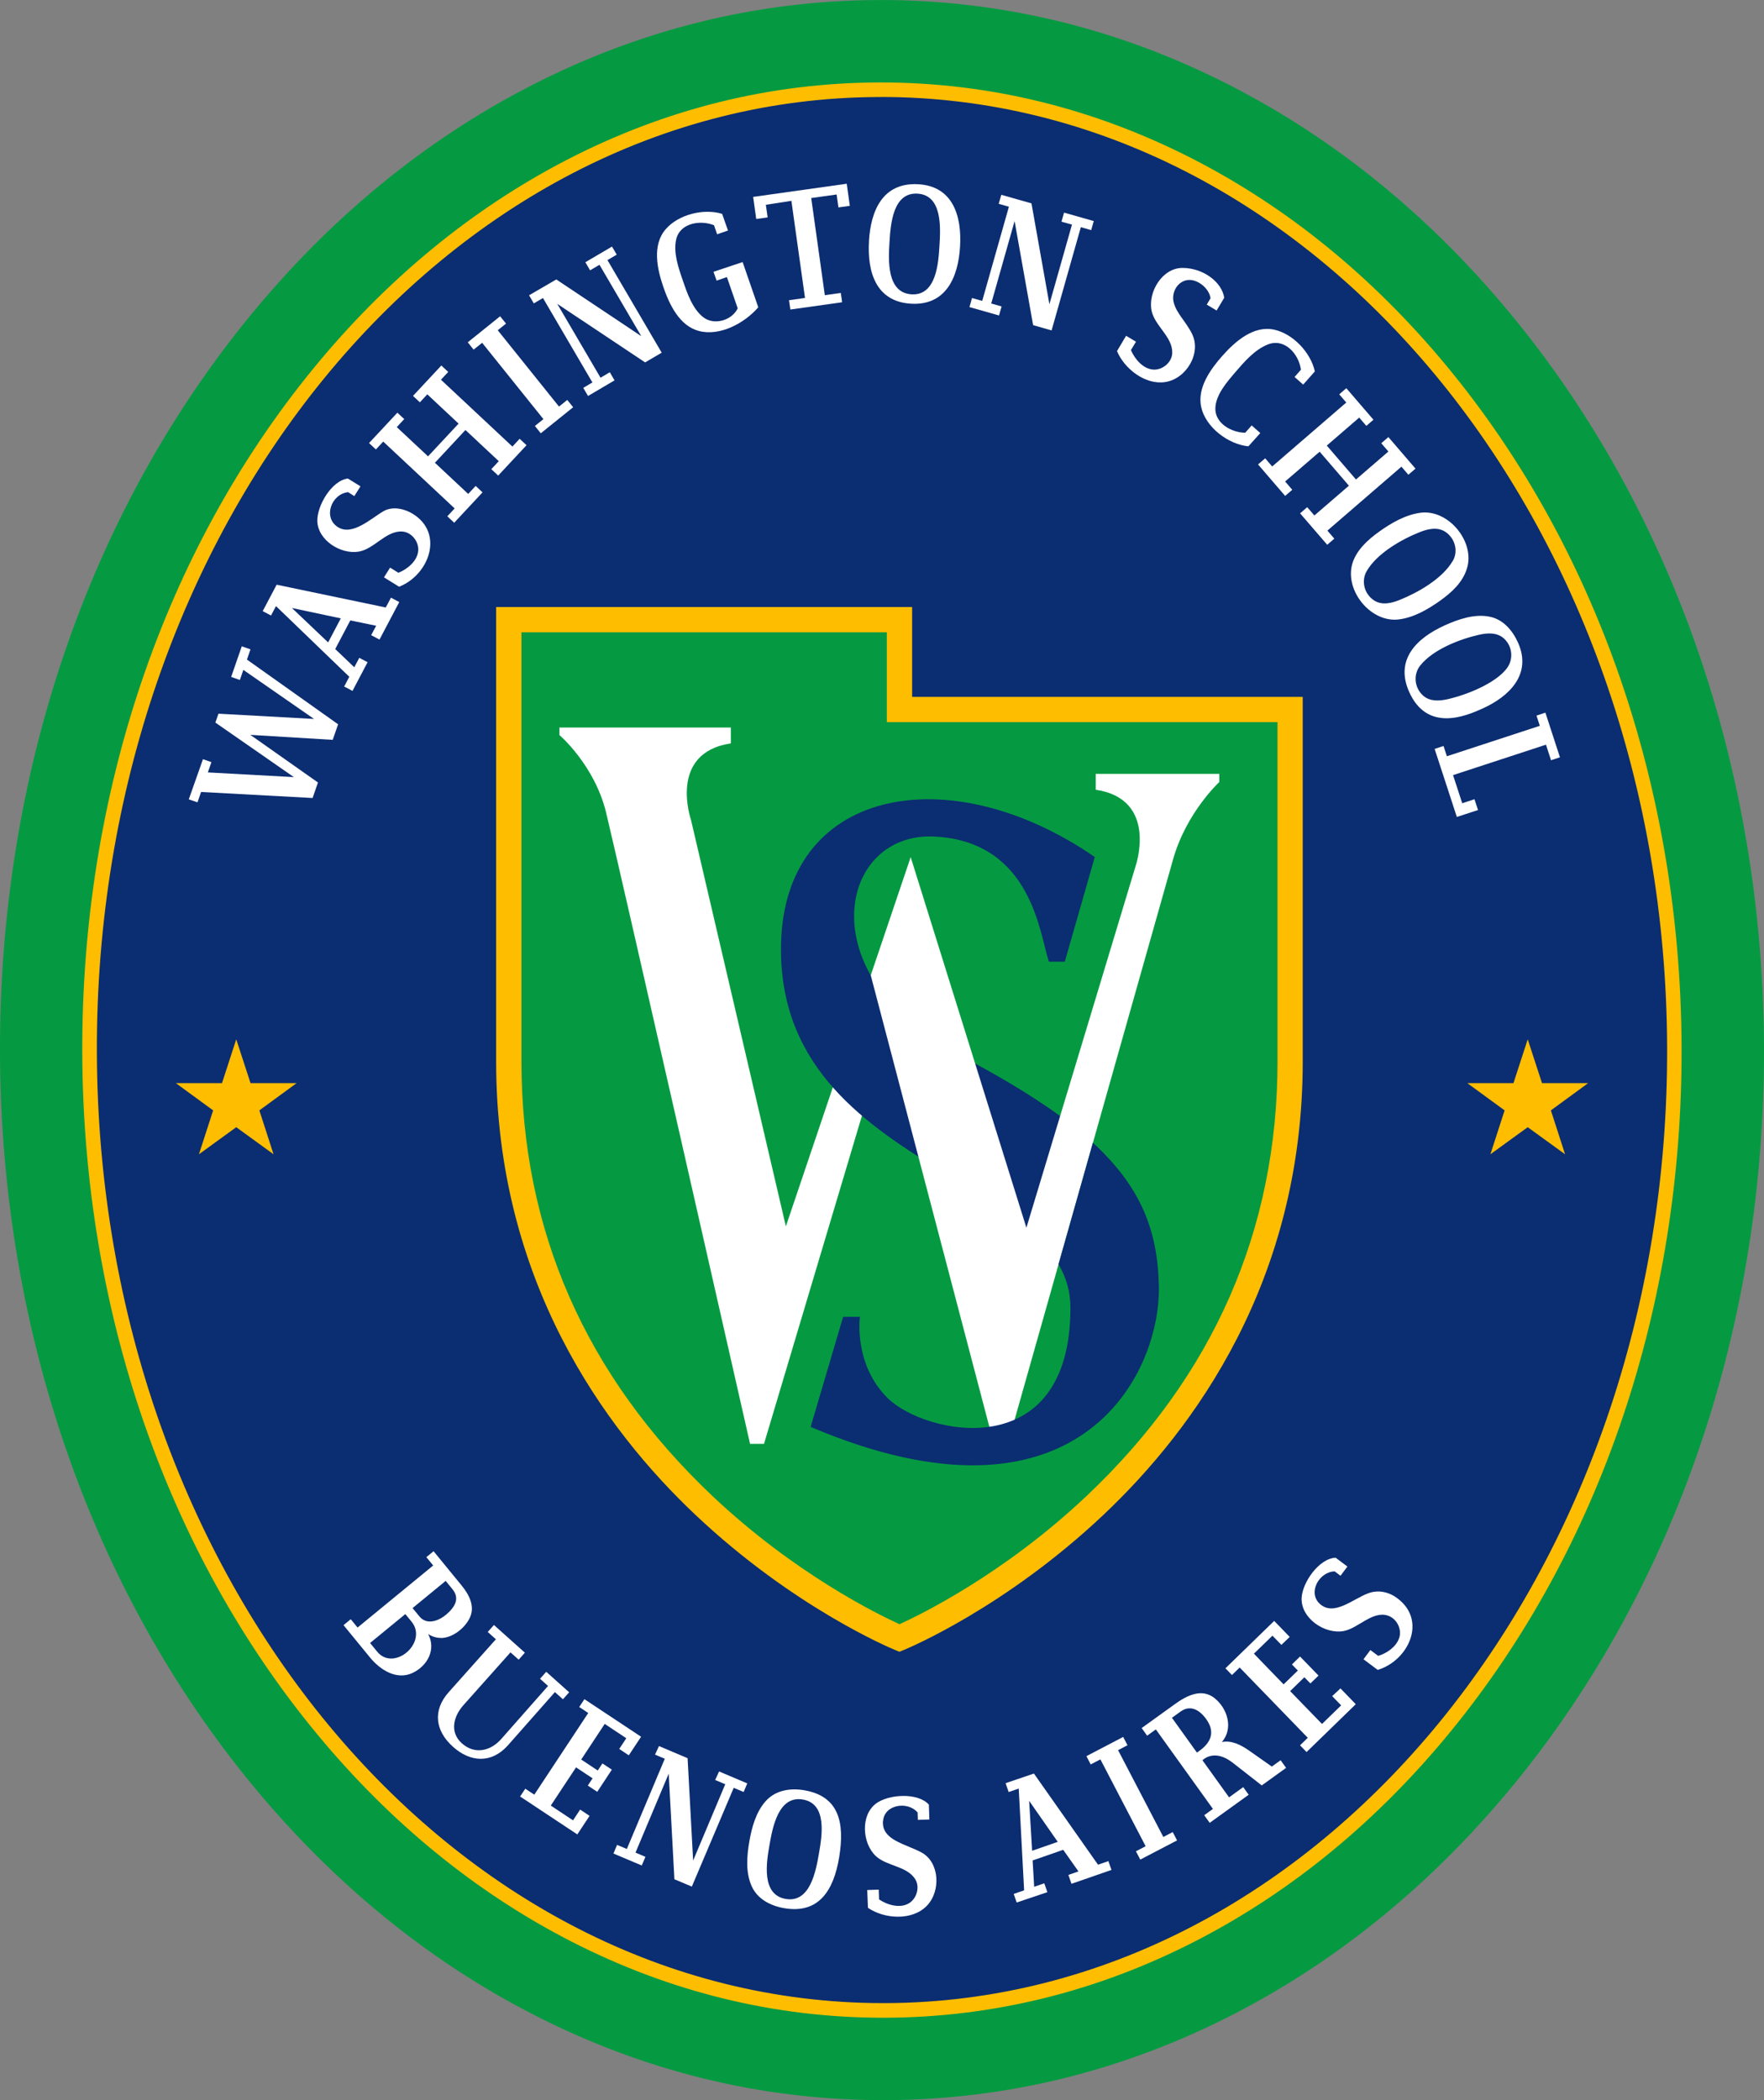 <svg width="121" height="144" viewBox="0 0 121 144" fill="none" xmlns="http://www.w3.org/2000/svg">
<rect x="0" y="0" width="121" height="144" fill="#808080" stroke="none"/>
<g id="Capa_1" clip-path="url(#clip0_113_426)">
<path id="Vector" d="M60.418 6.649C90.077 6.649 114.214 35.771 114.354 71.784C114.495 107.877 90.504 137.231 60.752 137.347C60.691 137.347 60.636 137.347 60.575 137.347C30.919 137.347 6.785 108.226 6.645 72.212C6.505 36.12 30.496 6.766 60.24 6.653C60.301 6.653 60.356 6.653 60.418 6.653M60.418 0.003H60.213C51.88 0.038 43.813 2.042 36.242 5.965C29.033 9.7 22.59 15.005 17.093 21.73C5.999 35.302 -0.072 53.242 -0 72.239C0.075 91.192 6.262 109.053 17.427 122.533C22.959 129.21 29.419 134.467 36.635 138.158C44.21 142.033 52.266 144 60.575 144H60.78C69.116 143.966 77.183 141.961 84.754 138.038C91.963 134.303 98.406 128.998 103.907 122.273C115.004 108.698 121.075 90.761 121 71.764C120.924 52.811 114.737 34.95 103.572 21.47C98.04 14.793 91.58 9.536 84.364 5.846C76.786 1.967 68.73 0 60.418 0V0.003Z" fill="#059A41"/>
<g id="Group">
<path id="Vector_2" d="M60.575 137.85C46.079 137.85 32.437 131.016 22.16 118.607C11.903 106.221 6.215 89.749 6.147 72.219C6.007 35.904 30.271 6.27 60.241 6.153H60.418C74.915 6.153 88.56 12.987 98.841 25.397C109.1 37.782 114.786 54.255 114.854 71.788C114.994 108.099 90.726 137.734 60.753 137.85H60.575Z" fill="#0B2D71"/>
<path id="Vector_3" d="M60.418 6.649C90.077 6.649 114.215 35.771 114.355 71.784C114.495 107.877 90.504 137.231 60.753 137.347C60.691 137.347 60.637 137.347 60.575 137.347C30.92 137.347 6.785 108.226 6.645 72.212C6.505 36.12 30.496 6.765 60.24 6.653C60.302 6.653 60.357 6.653 60.418 6.653M60.418 5.654H60.237C52.806 5.685 45.607 7.477 38.839 10.983C32.317 14.362 26.471 19.182 21.463 25.308C11.193 37.867 5.576 54.528 5.644 72.219C5.713 89.865 11.442 106.454 21.77 118.925C26.81 125.01 32.672 129.785 39.198 133.126C45.969 136.591 53.161 138.349 60.568 138.349H60.749C68.18 138.319 75.382 136.526 82.151 133.02C88.673 129.641 94.519 124.822 99.527 118.696C109.797 106.136 115.414 89.475 115.346 71.788C115.277 54.142 109.548 37.553 99.216 25.078C94.177 18.994 88.314 14.219 81.785 10.877C75.013 7.412 67.822 5.654 60.411 5.654H60.418Z" fill="#FFBD00"/>
</g>
<g id="Group_2">
<path id="Vector_4" d="M16.205 71.261L17.185 74.268H20.346L17.79 76.135L18.764 79.145L16.205 77.288L13.646 79.145L14.62 76.135L12.064 74.268H15.228L16.205 71.261Z" fill="#FFBD00"/>
<path id="Vector_5" d="M104.792 71.261L105.773 74.268H108.936L106.381 76.135L107.355 79.145L104.792 77.288L102.233 79.145L103.207 76.135L100.651 74.268H103.815L104.792 71.261Z" fill="#FFBD00"/>
</g>
<path id="Vector_6" d="M61.149 49.199V43.039H35.45V72.783C35.45 84.423 39.885 94.52 48.631 102.794C54.282 108.14 59.96 110.931 61.566 111.66L61.696 111.718L61.826 111.66C63.432 110.931 69.11 108.14 74.761 102.794C83.507 94.52 87.942 84.423 87.942 72.783V49.203H61.142L61.149 49.199Z" fill="#059A41"/>
<path id="Vector_7" d="M50.127 49.883H38.374V50.4C38.374 50.4 40.773 52.442 41.572 55.702C42.389 59.043 51.45 99.001 51.45 99.001H52.406L59.359 75.714L57.319 73.987L53.906 84.088L47.401 56.228C47.401 56.228 45.792 51.621 50.131 50.971V49.88L50.127 49.883Z" fill="white"/>
<path id="Vector_8" d="M71.173 84.885L73.51 77.124C71.549 75.591 69.011 74.022 65.744 72.315C55.403 66.907 57.535 56.984 64.145 57.361C70.791 57.737 71.306 64.065 71.949 65.939H73.039L75.096 58.763C65.095 51.864 53.568 53.981 53.568 65.087C53.568 73.317 59.475 77.179 64.846 80.462C66.544 81.502 70.698 84.416 71.173 84.885Z" fill="#0B2D71"/>
<path id="Vector_9" d="M75.157 53.061H83.637V53.622C83.637 53.622 81.379 55.695 80.466 58.924C79.554 62.156 69.127 99.001 69.127 99.001H68.17L59.728 66.873L62.468 58.77L70.405 84.18L77.89 59.406C77.89 59.406 79.499 54.799 75.16 54.149V53.058L75.157 53.061Z" fill="white"/>
<path id="Vector_10" d="M74.966 78.355C74.163 81.194 73.356 84.043 72.608 86.684C73.124 87.573 73.425 88.548 73.425 89.653C73.435 100.533 63.459 98.399 60.889 95.864C58.532 93.538 58.986 90.292 58.986 90.292H57.832L55.604 97.838C73.862 105.595 79.622 94.359 79.492 88.168C79.414 84.389 78.266 81.385 74.966 78.355Z" fill="#0B2D71"/>
<path id="Vector_11" d="M62.567 47.78V41.62H34.032V72.783C34.032 87.812 41.467 97.985 47.702 103.868C54.439 110.227 61.084 113.004 61.364 113.12L61.696 113.257L62.027 113.12C62.307 113.004 68.953 110.227 75.69 103.868C81.925 97.981 89.36 87.812 89.36 72.783V47.783H62.56L62.567 47.78ZM87.631 72.78C87.631 84.327 83.23 94.349 74.549 102.558C68.871 107.928 63.117 110.723 61.699 111.366C60.282 110.723 54.528 107.928 48.85 102.558C40.168 94.346 35.768 84.327 35.768 72.78V43.354H60.831V49.514H87.631V72.78Z" fill="#FFBD00"/>
<g id="Group_3">
<path id="Vector_12" d="M17.182 44.524L16.584 44.315L15.856 46.416L16.454 46.624L16.693 45.933L21.541 49.296L14.985 48.936L14.773 49.545L20.158 53.284L14.257 52.962L14.503 52.258L13.922 52.056L12.949 54.809L13.547 55.014L13.793 54.303L21.442 54.717L21.811 53.653L17.172 50.387L22.823 50.729L23.192 49.662L16.939 45.225L17.182 44.524Z" fill="white"/>
<path id="Vector_13" d="M26.465 41.654L18.976 40.091L18.019 41.904L18.59 42.205L18.931 41.558L23.96 46.405L23.608 47.072L24.179 47.373L25.214 45.406L24.644 45.105L24.302 45.752L22.994 44.503L24.029 42.54L25.802 42.906L25.46 43.552L26.031 43.853L27.387 41.281L26.817 40.98L26.465 41.647V41.654ZM20.024 41.688L23.376 42.4L22.508 44.048L20.024 41.688Z" fill="white"/>
<path id="Vector_14" d="M26.304 35.053C25.487 35.518 24.179 36.773 23.185 36.147C22.132 35.487 22.723 33.873 23.878 33.746L24.305 34.017L24.726 33.346L23.861 32.809C22.727 32.963 21.736 34.694 21.767 35.737C21.808 37.047 23.369 38.018 24.585 37.827C25.672 37.656 26.461 36.383 27.582 36.445C28.224 36.479 28.74 37.133 28.689 37.758C28.631 38.467 27.941 39.031 27.326 39.274L26.758 38.918L26.338 39.588L27.377 40.231C29.444 39.41 30.469 36.578 28.33 35.241C27.8 34.909 26.967 34.673 26.301 35.053H26.304Z" fill="white"/>
<path id="Vector_15" d="M35.149 30.62L30.247 26.036L30.745 25.503L30.274 25.061L28.33 27.145L28.801 27.586L29.31 27.038L31.456 29.046L29.362 31.29L27.216 29.286L27.729 28.735L27.257 28.297L25.313 30.38L25.785 30.818L26.287 30.278L31.186 34.861L30.684 35.401L31.155 35.843L33.099 33.76L32.628 33.318L32.115 33.866L29.833 31.731L31.927 29.484L34.213 31.622L33.701 32.169L34.172 32.61L36.116 30.527L35.645 30.086L35.149 30.62Z" fill="white"/>
<path id="Vector_16" d="M38.344 27.877L34.142 22.643L34.709 22.188L34.306 21.686L32.085 23.471L32.488 23.974L33.072 23.505L37.275 28.738L36.69 29.207L37.094 29.71L39.314 27.924L38.911 27.422L38.344 27.877Z" fill="white"/>
<path id="Vector_17" d="M42.304 17.461L41.979 16.907L40.151 17.981L40.476 18.535L41.121 18.156L43.988 23.05L38.159 19.161L36.291 20.246L36.615 20.803L37.244 20.434L40.636 26.224L40.008 26.594L40.336 27.151L42.153 26.081L41.829 25.523L41.193 25.899L38.224 20.834L44.251 24.849L45.389 24.183L41.668 17.834L42.304 17.461Z" fill="white"/>
<path id="Vector_18" d="M48.945 18.645L49.154 19.243L49.861 18.997L50.602 21.142C50.206 21.976 48.972 22.328 48.238 21.75C47.493 21.169 47.131 20.085 46.837 19.23C46.543 18.381 46.171 17.321 46.383 16.411C46.646 15.283 48.043 15.07 48.976 15.443L49.191 16.066L49.936 15.806L49.533 14.663C48.269 14.277 46.543 14.701 45.665 15.713C44.715 16.808 45.078 18.453 45.505 19.688C45.918 20.882 46.605 22.346 47.944 22.695C49.396 23.071 51.074 22.151 52.006 21.08L52.013 21.07L50.94 17.968L48.938 18.638L48.945 18.645Z" fill="white"/>
<path id="Vector_19" d="M57.511 14.222L58.293 14.113L58.081 12.598L51.662 13.501L51.873 15.016L52.656 14.906L52.533 14.041L54.285 13.771L55.218 20.43L54.121 20.584L54.214 21.224L57.764 20.725L57.675 20.085L56.578 20.239L55.645 13.579L57.388 13.336L57.511 14.222Z" fill="white"/>
<path id="Vector_20" d="M59.608 16.534C59.482 18.634 60.073 20.677 62.485 20.824C64.89 20.967 65.731 19 65.854 16.911C65.98 14.821 65.372 12.762 62.974 12.632C60.551 12.502 59.728 14.438 59.605 16.534H59.608ZM62.939 13.278C64.644 13.381 64.518 15.611 64.443 16.825C64.371 18.036 64.228 20.283 62.526 20.181C60.818 20.078 60.937 17.838 61.013 16.62C61.088 15.395 61.238 13.172 62.943 13.278H62.939Z" fill="white"/>
<path id="Vector_21" d="M72.987 14.578L72.817 15.18L72.81 15.2L73.531 15.402L71.983 20.861L70.753 13.945L68.683 13.357L68.505 13.976L69.205 14.174L67.374 20.632L66.674 20.434L66.499 21.056L68.529 21.631L68.703 21.012L67.993 20.81L69.595 15.159L70.866 22.294L72.133 22.657L74.139 15.577L74.85 15.779L75.02 15.177L75.027 15.159L72.987 14.578Z" fill="white"/>
<path id="Vector_22" d="M83.035 20.451L82.776 20.885L83.452 21.292L83.975 20.416C83.804 19.308 82.502 18.371 81.109 18.371C79.715 18.371 78.734 20.033 78.99 21.299C79.206 22.349 80.449 23.105 80.408 24.21C80.384 24.853 79.742 25.38 79.113 25.342C78.406 25.297 77.832 24.613 77.576 24.005L77.921 23.43L77.244 23.023L76.619 24.073C77.128 25.291 78.57 26.416 79.937 26.194C81.375 25.971 82.414 24.223 81.775 22.91C81.348 22.031 80.681 21.484 80.5 20.697C80.36 20.081 80.726 19.366 81.365 19.219C82.082 19.055 82.95 19.756 83.035 20.454V20.451Z" fill="white"/>
<path id="Vector_23" d="M86.449 29.693L85.858 29.17L85.414 29.672C84.491 29.662 83.333 29.036 83.367 27.986C83.394 27.063 84.167 26.187 84.73 25.527C85.342 24.815 86.063 23.977 86.958 23.622C88.123 23.157 89.093 24.278 89.237 25.352L88.799 25.848L89.391 26.372L90.19 25.469V25.459C89.903 24.166 88.683 22.869 87.378 22.599C85.96 22.308 84.706 23.43 83.839 24.408C83.022 25.332 82.103 26.611 82.397 27.921C82.708 29.306 84.255 30.469 85.632 30.603L86.449 29.693Z" fill="white"/>
<path id="Vector_24" d="M96.131 31.998L96.606 32.553L97.095 32.132L95.236 29.97L94.747 30.391L95.236 30.959L93.012 32.877L91.01 30.552L93.234 28.633L93.722 29.201L94.211 28.78L92.349 26.618L91.864 27.039L92.346 27.6L87.265 31.985L86.784 31.424L86.295 31.845L88.153 34.003L88.642 33.582L88.153 33.014L90.521 30.972L92.527 33.302L90.159 35.344L89.667 34.776L89.178 35.197L91.04 37.355L91.526 36.934L91.051 36.383L96.131 31.998Z" fill="white"/>
<path id="Vector_25" d="M100.627 38.966C101.191 37.133 99.346 34.913 97.45 35.156C96.415 35.289 95.441 35.853 94.604 36.452C93.835 37.003 93.036 37.717 92.759 38.658C92.229 40.512 94.04 42.715 95.953 42.472C96.989 42.342 97.962 41.774 98.796 41.179C99.565 40.628 100.33 39.944 100.627 38.969V38.966ZM99.643 38.47C98.933 39.684 97.262 40.632 96.001 41.138C95.451 41.36 94.795 41.517 94.259 41.172C93.586 40.738 93.347 39.848 93.75 39.154C94.457 37.94 96.124 36.989 97.388 36.486C97.938 36.267 98.594 36.113 99.131 36.459C99.8 36.89 100.053 37.782 99.647 38.473C99.346 38.986 99.944 37.967 99.647 38.473L99.643 38.47Z" fill="white"/>
<path id="Vector_26" d="M104.119 44.045C103.746 43.221 103.114 42.479 102.195 42.287C101.15 42.072 100.043 42.455 99.1 42.879C97.194 43.744 95.67 45.205 96.654 47.428C97.891 50.222 100.538 49.104 101.683 48.587C103.5 47.77 105.113 46.245 104.119 44.042V44.045ZM99.315 47.938C98.748 48.068 98.096 48.115 97.624 47.702C97.023 47.171 96.92 46.255 97.422 45.629C98.307 44.527 100.115 43.83 101.447 43.525C102.018 43.395 102.677 43.351 103.149 43.768C103.743 44.295 103.839 45.198 103.354 45.834C102.578 46.85 100.648 47.633 99.315 47.938Z" fill="white"/>
<path id="Vector_27" d="M106.005 48.864L105.394 49.066L105.622 49.767L99.247 51.854L99.018 51.149L98.407 51.351L99.93 56.016L101.383 55.541L101.14 54.799L100.3 55.076L99.671 53.147L106.046 51.06L106.391 52.127L107.003 51.925L106.005 48.864Z" fill="white"/>
</g>
<g id="Group_4">
<path id="Vector_28" d="M30.294 112.313C31.084 112.279 31.904 111.616 32.232 110.914C32.601 110.124 32.163 109.32 31.661 108.708L29.741 106.362L29.246 106.769L29.714 107.34L24.527 111.595L24.059 111.024L23.564 111.431L25.385 113.654C26.072 114.492 27.196 115.221 28.292 114.711C29.314 114.236 29.939 113.097 29.365 112.043C29.669 112.231 29.984 112.32 30.301 112.307L30.294 112.313ZM28.515 112.279C28.309 113.425 26.731 114.297 25.877 113.254L25.385 112.655L27.804 110.672L28.231 111.195C28.491 111.513 28.586 111.879 28.515 112.283C28.443 112.69 28.586 111.879 28.515 112.283V112.279ZM28.764 110.825L28.299 110.261L30.571 108.397L31.032 108.961C31.552 109.598 31.22 110.176 30.619 110.696C30.158 111.092 29.304 111.489 28.761 110.825H28.764Z" fill="white"/>
<path id="Vector_29" d="M38.614 116.513L39.041 116.035L37.469 114.629L37.042 115.108L37.592 115.6L34.377 119.243C33.633 120.078 32.553 120.314 31.682 119.534C30.821 118.764 31.108 117.68 31.791 116.914L35.016 113.298L35.577 113.798L36.004 113.319L33.896 111.434L33.882 111.42L33.455 111.899L34.015 112.399L30.783 116.021C29.659 117.28 29.851 118.679 31.074 119.773C32.27 120.844 33.715 120.933 34.842 119.67L38.064 116.021L38.614 116.513Z" fill="white"/>
<path id="Vector_30" d="M39.868 120.646L41.48 118.203L42.96 119.185L42.475 119.92L43.131 120.358L43.974 119.082L40.087 116.507L39.731 117.044L40.35 117.454L36.65 123.054L36.031 122.647L35.676 123.18L39.601 125.78L40.442 124.507L39.793 124.076L39.308 124.815L37.78 123.803L39.513 121.183L40.647 121.935L40.319 122.431L40.968 122.859L41.969 121.34L41.323 120.912L41.002 121.398L39.868 120.646Z" fill="white"/>
<path id="Vector_31" d="M49.055 122.048L49.748 122.339L47.545 127.572L47.165 120.553L45.201 119.722L44.931 120.31L45.601 120.591L42.997 126.779L42.328 126.498L42.078 127.09L44.022 127.911L44.272 127.316L43.592 127.028L45.87 121.614L46.26 128.855L47.456 129.358L50.329 122.585L51.009 122.872L51.258 122.281L49.325 121.463L49.055 122.048Z" fill="white"/>
<path id="Vector_32" d="M55.191 122.756C54.217 122.585 53.192 122.739 52.509 123.512C51.853 124.257 51.569 125.294 51.402 126.251C51.227 127.247 51.135 128.379 51.559 129.326C51.959 130.219 52.854 130.674 53.776 130.835C56.151 131.249 57.186 129.645 57.565 127.329C57.951 124.972 57.548 123.166 55.187 122.756C54.931 122.711 56.175 122.927 55.187 122.756H55.191ZM56.175 127.086C55.966 128.283 55.573 130.5 53.889 130.202C52.205 129.908 52.574 127.695 52.785 126.491C52.997 125.287 53.397 123.094 55.078 123.389C56.759 123.683 56.383 125.885 56.175 127.086C56.386 125.868 55.963 128.304 56.175 127.086Z" fill="white"/>
<path id="Vector_33" d="M60.572 124.87C60.654 123.72 62.267 123.478 62.943 124.278L62.96 124.784L63.749 124.757L63.715 123.751V123.738C62.947 122.882 60.934 123.029 60.09 123.662C59.007 124.473 59.147 126.388 60.073 127.261C60.825 127.965 62.191 127.938 62.769 128.834C63.114 129.368 62.895 130.151 62.373 130.486C61.754 130.883 60.859 130.619 60.299 130.236L60.275 129.566L59.486 129.593L59.537 130.814C60.671 131.587 62.578 131.714 63.582 130.667C64.549 129.662 64.45 127.692 63.216 127.021C62.123 126.426 60.469 126.183 60.565 124.866L60.572 124.87Z" fill="white"/>
<path id="Vector_34" d="M76.032 127.609L75.318 127.856L70.921 121.606L68.977 122.267L69.188 122.875L69.879 122.636L70.248 129.614L69.534 129.86L69.738 130.448L71.843 129.74L71.631 129.131L70.938 129.371L70.832 127.565L72.93 126.836L73.975 128.317L73.285 128.557L73.497 129.166L76.24 128.215L76.028 127.606L76.032 127.609ZM72.557 126.289L70.798 126.901L70.593 123.477L72.557 126.292V126.289Z" fill="white"/>
<path id="Vector_35" d="M80.442 125.619L79.797 125.954L76.694 120.003L77.34 119.664L77.043 119.096L74.522 120.413L74.815 120.981L75.481 120.635L78.584 126.59L77.918 126.936L78.215 127.507L80.74 126.19L80.442 125.619Z" fill="white"/>
<path id="Vector_36" d="M87.234 121.124L85.687 120.037C85.157 119.664 84.484 119.305 83.815 119.445C84.618 118.508 84.201 117.153 83.319 116.442C82.438 115.73 81.406 116.26 80.606 116.835L78.311 118.487L78.686 119.011L79.284 118.58L83.2 124.032L82.602 124.463L82.978 124.986L85.653 123.06L85.277 122.537L84.307 123.238L82.482 120.697C82.482 120.697 83.264 119.855 84.556 120.864L86.548 122.421L88.219 121.217L87.843 120.693L87.238 121.128L87.234 121.124ZM82.287 120.037L82.103 120.17L80.388 117.783L80.982 117.355C81.734 116.815 82.421 117.355 82.838 118.025C83.34 118.836 83.015 119.513 82.287 120.037Z" fill="white"/>
<path id="Vector_37" d="M91.379 116.298L91.994 116.931L90.682 118.207L88.495 115.953L89.472 115.005L89.886 115.429L90.443 114.889L89.175 113.582L88.618 114.126L89.025 114.543L88.048 115.491L86.011 113.387L87.282 112.153L87.897 112.785L88.465 112.238L87.402 111.14L84.057 114.39L84.505 114.851L85.034 114.335L89.705 119.154L89.175 119.671L89.623 120.132L92.998 116.852L91.949 115.768L91.379 116.298Z" fill="white"/>
<path id="Vector_38" d="M95.868 109.598C95.281 109.156 94.556 108.989 93.863 109.242C92.807 109.628 91.488 110.86 90.525 109.964C89.681 109.18 90.501 107.768 91.55 107.744L91.953 108.045L92.424 107.412L91.621 106.81H91.615L91.608 106.807C90.463 106.868 89.339 108.51 89.284 109.553C89.213 110.959 90.877 112.074 92.168 111.835C93.166 111.65 94.132 110.439 95.188 110.774C95.807 110.969 96.186 111.712 95.971 112.324C95.755 112.936 95.123 113.36 94.536 113.538L93.999 113.138L93.528 113.771L94.491 114.492L94.498 114.499H94.508C96.633 113.846 97.887 111.113 95.865 109.601C95.455 109.293 96.541 110.107 95.865 109.601L95.868 109.598Z" fill="white"/>
</g>
</g>
<defs>
<clipPath id="clip0_113_426">
<rect width="121" height="144" fill="white"/>
</clipPath>
</defs>
</svg>
